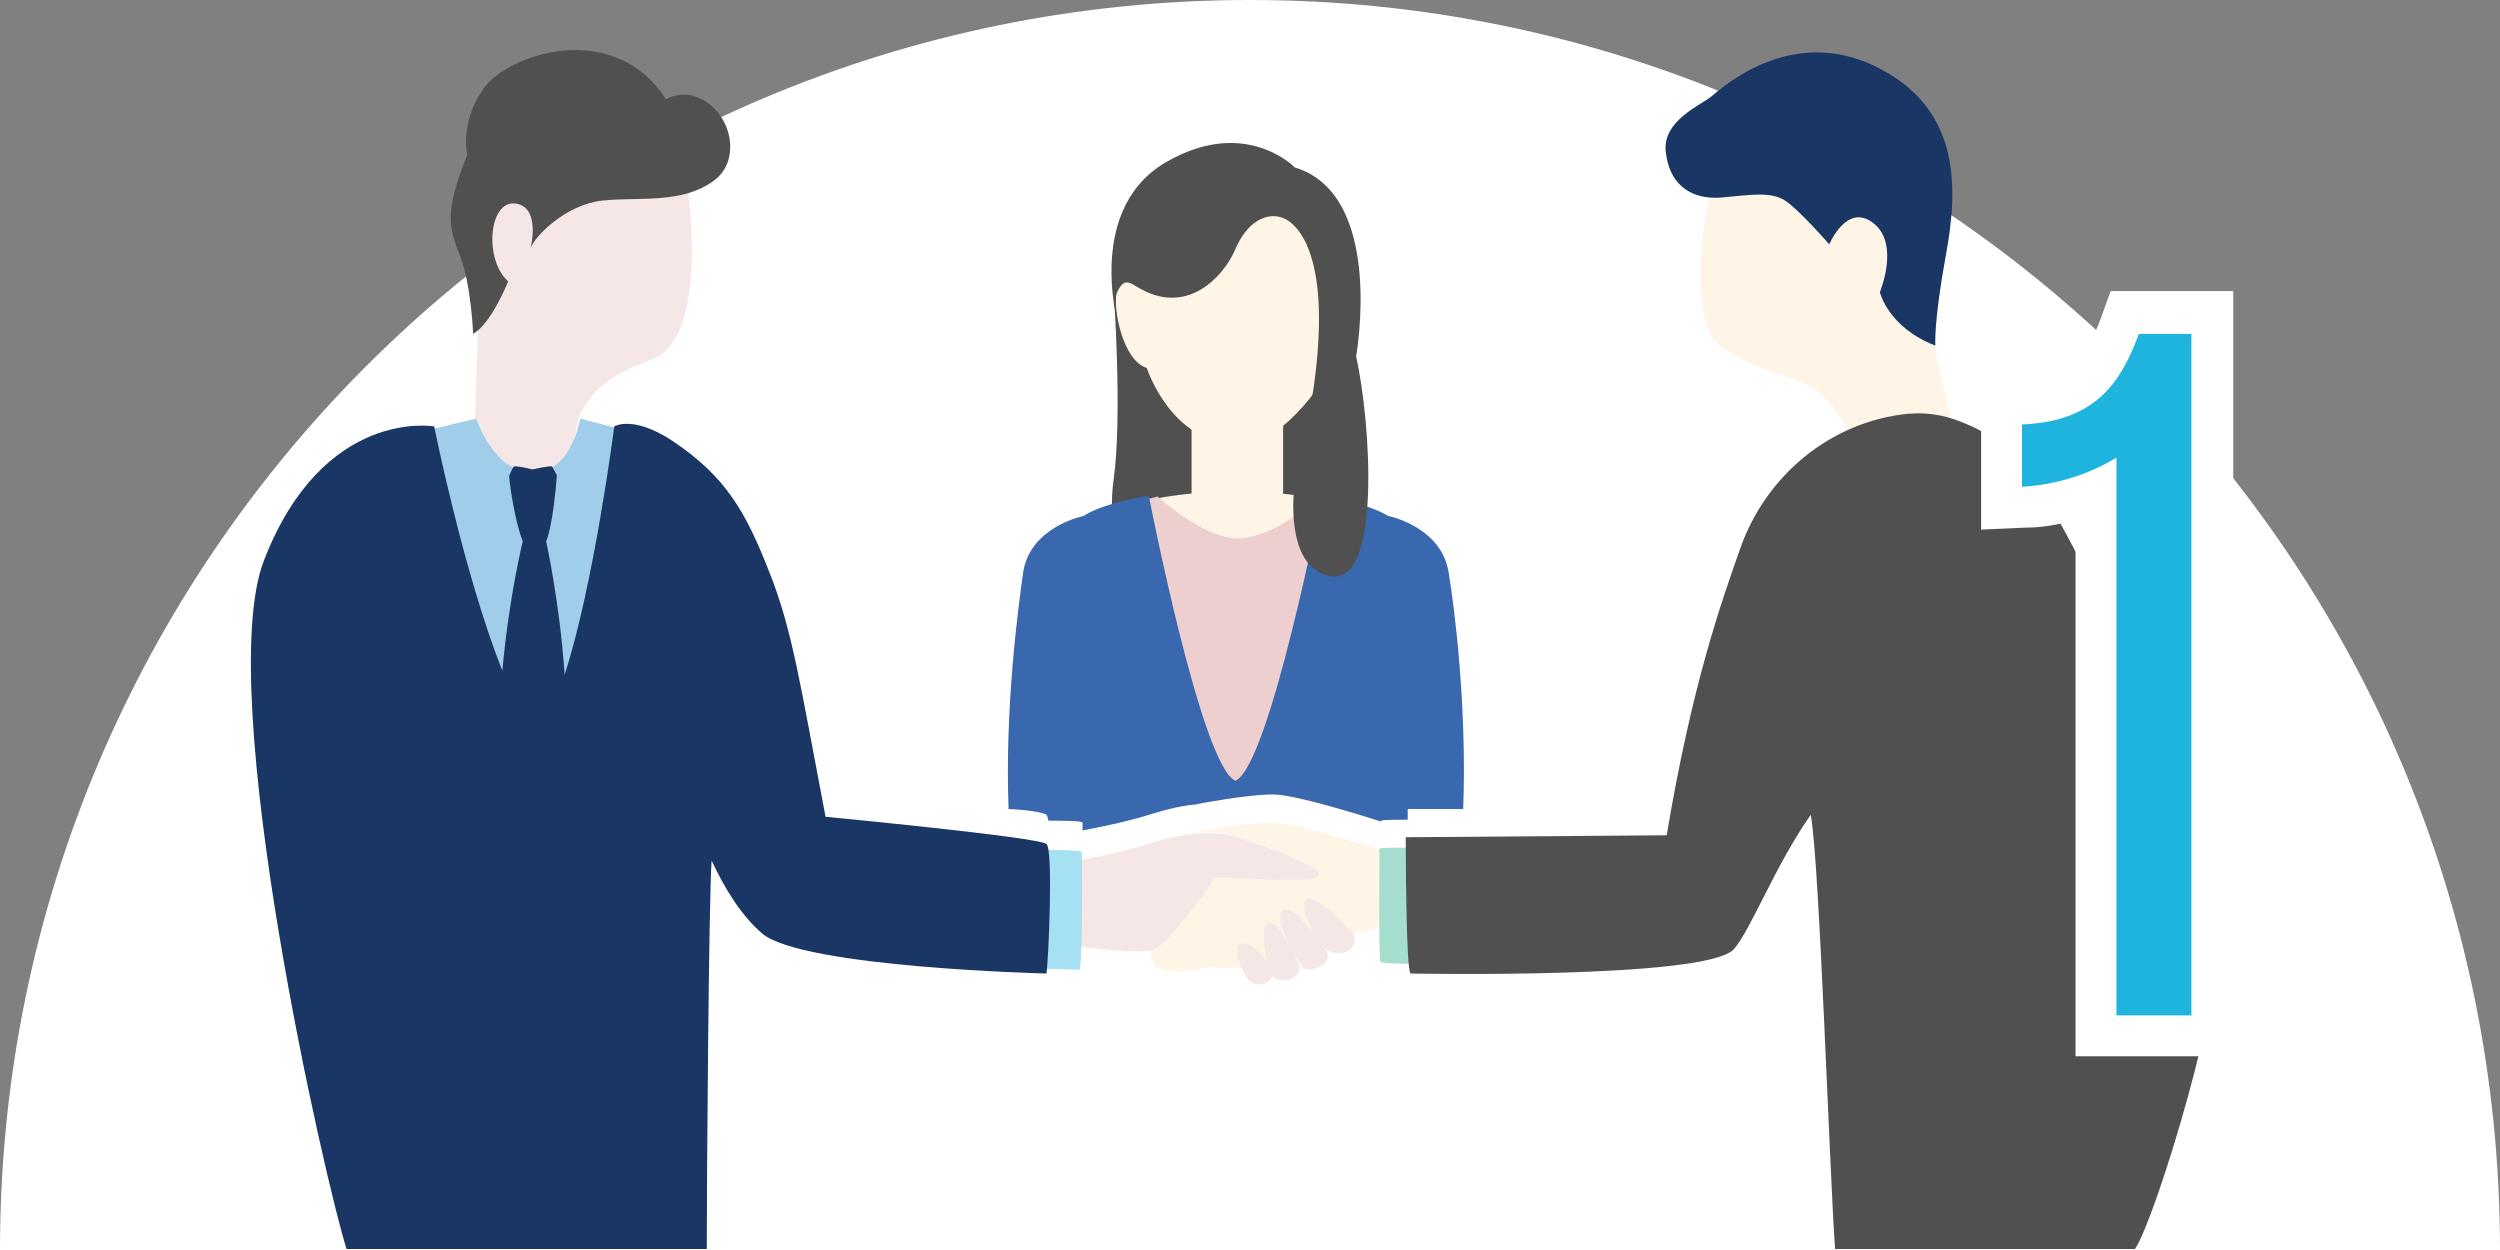 <?xml version="1.0" encoding="utf-8"?>
<!-- Generator: Adobe Illustrator 27.0.1, SVG Export Plug-In . SVG Version: 6.00 Build 0)  -->
<svg version="1.1" id="illust" xmlns="http://www.w3.org/2000/svg" xmlns:xlink="http://www.w3.org/1999/xlink" x="0px" y="0px"
	 width="256.8px" height="128.4px" viewBox="0 0 256.8 128.4" style="enable-background:new 0 0 256.8 128.4;" xml:space="preserve"
	>
<rect x="0" y="0" width="256.8" height="128.4" fill="#808080" stroke="none"/>
<style type="text/css">
	.st0{fill:#FFFFFF;}
	.st1{fill:#505050;}
	.st2{fill:#FFF5E6;}
	.st3{fill:#EECFCF;}
	.st4{fill:#3968AF;}
	.st5{fill:#F6E7E7;}
	.st6{fill:#A5E1F2;}
	.st7{fill:#A5DDCF;}
	.st8{fill:#193664;}
	.st9{fill:#A0CEEA;}
	.st10{fill:#1EB4DE;}
</style>
<g>
	<path class="st0" d="M0,128.4C0,57.5,57.5,0,128.4,0s128.4,57.5,128.4,128.4H0z"/>
	<g>
		<path class="st1" d="M114.4,30c0,0,0.9,12.6,0,19.2c-0.9,6.6,1.7,8.4,4.1,8.1s5.4-6.1,8-6c2.7,0.1,8,1.1,8,1.1l3.1-10.7l-0.7-7.5
			l-19-6C118,28.2,114.8,25.4,114.4,30z"/>
		<path class="st2" d="M137.8,29.4c0,0,0.5-0.6,0.9,1.3c0.4,1.9,0.5,6.4-2,7.1c0,0-4.4,7.8-9.3,7.8h-0.3c-6.8,0-9.3-7.8-9.3-7.8
			c-2.5-0.8-3.5-6.1-3.1-8c0.4-1.9,2-0.4,2-0.4s-1.9-11.3,10.1-11.3C126.8,18.1,139,17.5,137.8,29.4z"/>
		<rect x="122.4" y="42.6" class="st2" width="9.4" height="14.3"/>
		<path class="st2" d="M117.1,51.6c0,0,3.5-1.1,9.8-1.1s9.6,1,9.6,1s-1.9,5.3-8.4,5.3C121.6,56.7,117.1,51.6,117.1,51.6z"/>
		<path class="st3" d="M117.9,83.7c1.9-0.6,3.6-1,5.2-1.1c-0.1,0-0.2,0-0.3,0l0,0c0,0,5.2-1,7.9-1c1.6,0,5.5,1.1,8.4,1.9V52l-3.6-1
			c-5,4.6-8.4,4.3-8.4,4.3c-3.5,0-8.2-4.3-8.2-4.3l-4.1,1.1l2.1,32C117.1,83.9,117.5,83.8,117.9,83.7z"/>
		<path class="st4" d="M107.5,83.7c0.1,0.1,0.1,0.3,0.2,0.6c1.1,0,3.4,0,3.5,0.2c0,0,0,0.3,0,0.8c1.6-0.3,4.6-0.9,6.8-1.6
			c1.9-0.6,3.6-1,5.2-1.1c-0.1,0-0.2,0-0.3,0l0,0c0,0,5.2-1,7.9-1c2.2,0,8.9,2.1,11.1,2.8c0-0.1,0-0.1,0-0.1c0-0.1,1.7-0.1,2.7-0.1
			c0-0.7,0-1.1,0-1.1l5.7,0c0.4-10.4-0.9-20.8-1.5-24.3c-0.7-4.5-5.7-5.7-6.2-5.8c-1-0.6-2.9-1.4-6.8-2.1c0,0-5.4,27.8-8.9,29.3
			c-3.5-1.5-8.9-29.3-8.9-29.3c-3.9,0.7-5.8,1.5-6.7,2.1l0,0c0,0-5.5,1.1-6.2,5.8c-0.5,3.5-1.9,13.9-1.5,24.3
			C105.8,83.2,107.3,83.5,107.5,83.7z"/>
		<path class="st1" d="M133.3,47.9c-0.5,1.6-1.6,10.6,3.5,11.3s4-15.9,2.5-22.6c0,0,3-16.6-6.3-19.4c0,0-5.1-5.3-13.3-0.5
			c-8.6,5.1-4.6,17.7-4.6,17.7s-0.9-3.3-0.3-4.5c0.5-0.9,0.8-1.2,1.9-0.5c5.2,3.3,9-1.1,10.1-3.6c1.9-4.5,4.7-3.5,4.7-3.5
			s3.3,0.5,3.9,8.1C136,38.2,133.3,47.9,133.3,47.9z"/>
		<path class="st2" d="M142.4,87.5c0,0-9.1-3-11.8-3c-2.7,0-7.9,1-7.9,1l0,0c1.3-0.1,2.5-0.1,3.5,0.2c2.1,0.5,9.6,3.1,9.2,4.1
			s-9.7,0.1-10.7,0.3c0,0-4.4,6.6-6.3,7.3c-0.2,0.4-0.2,0.8-0.1,1.1c0.7,2.3,6.1,0.8,6.1,0.8s2.1,0.4,4.3,0s12.3-4.3,14.1-4.2
			L142.4,87.5z"/>
		<path class="st5" d="M109.9,88.5c0,0,4.7-0.7,8-1.8c3.3-1.1,6.2-1.4,8.4-0.9c2.1,0.5,9.6,3.1,9.2,4.1c-0.4,1-9.7,0.1-10.7,0.3
			c0,0-4.7,6.9-6.4,7.4c-1.8,0.5-8.3-0.5-8.3-0.5L109.9,88.5z"/>
		<path class="st5" d="M130.8,99.7c0,0-1.6-2.8-3.1-2.8s0.1,3.6,0.8,4C129.1,101.3,130.7,101.3,130.8,99.7z"/>
		<path class="st5" d="M138.5,97.7c0.7-0.4,0.9-1.4,0.3-2c-1.1-1.2-3.4-3.5-4.4-3.4c-1.3,0.1,0.5,4.7,2.3,5.5
			C137.4,98,138.1,97.9,138.5,97.7z"/>
		<path class="st5" d="M136.3,98.6c0.2-0.3,0.1-0.7-0.1-1c-0.6-0.8-2.3-3.2-3.1-3.7c-1.2-0.7-1.6-0.6-1.6,0.4s1.7,4.7,2.5,5.2
			C134.6,99.8,135.9,99.4,136.3,98.6z"/>
		<path class="st5" d="M133.5,99.3c0,0-1.5-3.7-2.7-4.4s-1,1.5-0.9,2.5c0.2,1,0.3,3.3,1.7,3.3S133.6,99.9,133.5,99.3z"/>
		<path class="st6" d="M107,87.3c0,0,4,0,4.1,0.2s0.1,11.3-0.2,12.1l-4.1-0.1L107,87.3z"/>
		<path class="st7" d="M145.1,87.1c0,0-3.4-0.1-3.4,0.1c0,0.2-0.1,11.5,0.1,11.6c0.2,0.2,3.3,0.2,3.3,0.2V87.1z"/>
		<path class="st2" d="M175.5,20.3c0,0-2.7,13,1.6,15.6c3.9,2.3,5.6,2.3,8.7,3.7c3.1,1.4,5.1,7.3,5.1,7.3l10.4,0.3l-2.7-12.1
			c0,0-4.2-1.8-5-5c0,0,2.6-6.7-2.2-8.1c0,0-2-0.4-3.5,3.1c0,0-2.5-5.5-5.5-6.7C179.5,17.1,175.5,20.3,175.5,20.3z"/>
		<path class="st8" d="M198.8,35.5c0,0-0.2-2.3,1.1-9.4s1.4-15.1-7.3-19.3c-8.7-4.2-15.7,2.2-16.8,3.1c-1.1,0.9-5,2.5-4.7,5.6
			c0.3,3.2,2.3,5,5.6,4.8c3.3-0.3,5-0.6,6.5,0.2c1.4,0.8,4.7,4.6,4.7,4.6s1.8-4.3,4.5-2.2c2.8,2.1,0.7,7.1,0.7,7.1
			S193.9,33.6,198.8,35.5z"/>
		<path class="st5" d="M49.1,33.2c0,0,1.7-0.1,2.2-5c0,0-2.8-3.9-0.4-7.4c2.4-3.6,5.3,0.1,5.3,0.1s8-5.4,14.5-1c0,0,2.1,14.8-3.7,17
			s-6.2,3.8-7.4,5.6c0,0-1.4,4.3-0.6,7.3c0,0-6,1.7-10.4-0.3L49.1,33.2z"/>
		<path class="st1" d="M68.4,10.2c0,0,2.2-1.4,4.6,0.6c2.4,2,2.8,5.9,0.4,7.7c-3.3,2.5-7.7,1.7-11.5,2.1c-3.8,0.4-7,3.7-7.4,4.9
			c0,0,1.1-4.3-1.6-4.6s-3.2,5.8-0.7,8c0,0-1.7,4.3-3.6,5.4c0,0-0.2-5-1.3-7.9c-1.1-2.9-1.8-4.3,0.7-10.5c0,0-0.8-3.2,1.6-6.7
			C52,5.6,63,1.8,68.4,10.2z"/>
		<path class="st9" d="M64.7,128.3L67.3,45l-7.7-2c0,0-0.9,5.5-4.7,5.5c0,0-3.6,0.7-6-5.5L41,44.9v83.4H64.7z"/>
		<path class="st8" d="M72.6,128.3c0-6.7,0.2-36,0.5-39.9c1.4,3,3.1,5.7,5.2,7.5c4.2,3.5,29.2,4.1,29.2,4.1c0.2-1.5,0.7-12.7,0-13.3
			c-0.7-0.7-22.7-2.8-22.7-2.8c-2.6-13.6-3.4-19.2-5.8-25.2c-2.4-6.1-4.4-9.7-9.9-13.4c-4.1-2.7-6-1.5-6-1.5S61,60.1,58,69.3
			c-0.5-7.4-1.9-13.7-1.9-13.7c0.6-1.4,1-5.2,1.1-6.8c-0.3-0.5-0.5-0.9-0.5-0.9c-0.7,0-1.9,0.3-1.9,0.3h-0.2c0,0-1.1-0.3-1.8-0.3
			c0,0-0.3,0.4-0.5,1c0.1,1.6,0.8,5.3,1.4,6.7c0,0-1.4,5.6-2.1,13.3c-4-10.1-7-25.1-7-25.1s-11.4-2-17.5,13.8
			c-5.2,13.6,6.4,64.2,8.5,70.7H72.6z"/>
		<path class="st1" d="M178.1,97.5c1.7-1.9,4.3-8.7,7.9-13.8c0.9,4.8,1.9,36.1,2.5,44.6h30.8c2-2.8,9.7-27.6,8.6-34.6
			c-2.2-13.9-14-35.9-17-41.3c-1.8-3.9-4.8-7.1-8.8-8.8c-1.8-0.8-3.8-1.3-5.9-1.1c-0.1,0-0.1,0-0.2,0c-8,0.8-14.7,6.4-17.3,14
			c-1.9,5.4-4.9,13.8-7.5,29.3L144.4,86c0,0,0,13.8,0.5,14C144.9,100,175.3,100.6,178.1,97.5z"/>
	</g>
	<g>
		<g>
			<g>
				<path class="st0" d="M229.4,108.5h-16.2V53.4c-1.7,0.5-3.5,0.8-5.2,0.8l-4.5,0.2v-15l4.1-0.2c5-0.2,6.6-2.3,8.2-6.5l1-2.8h12.6
					V108.5z"/>
			</g>
		</g>
		<g>
			<g>
				<path class="st10" d="M217.4,47c-2.6,1.6-6,2.8-9.7,3v-6.4c7.6-0.3,10.2-4.4,12-9.3h5.4v70h-7.7V47z"/>
			</g>
		</g>
	</g>
</g>
</svg>
